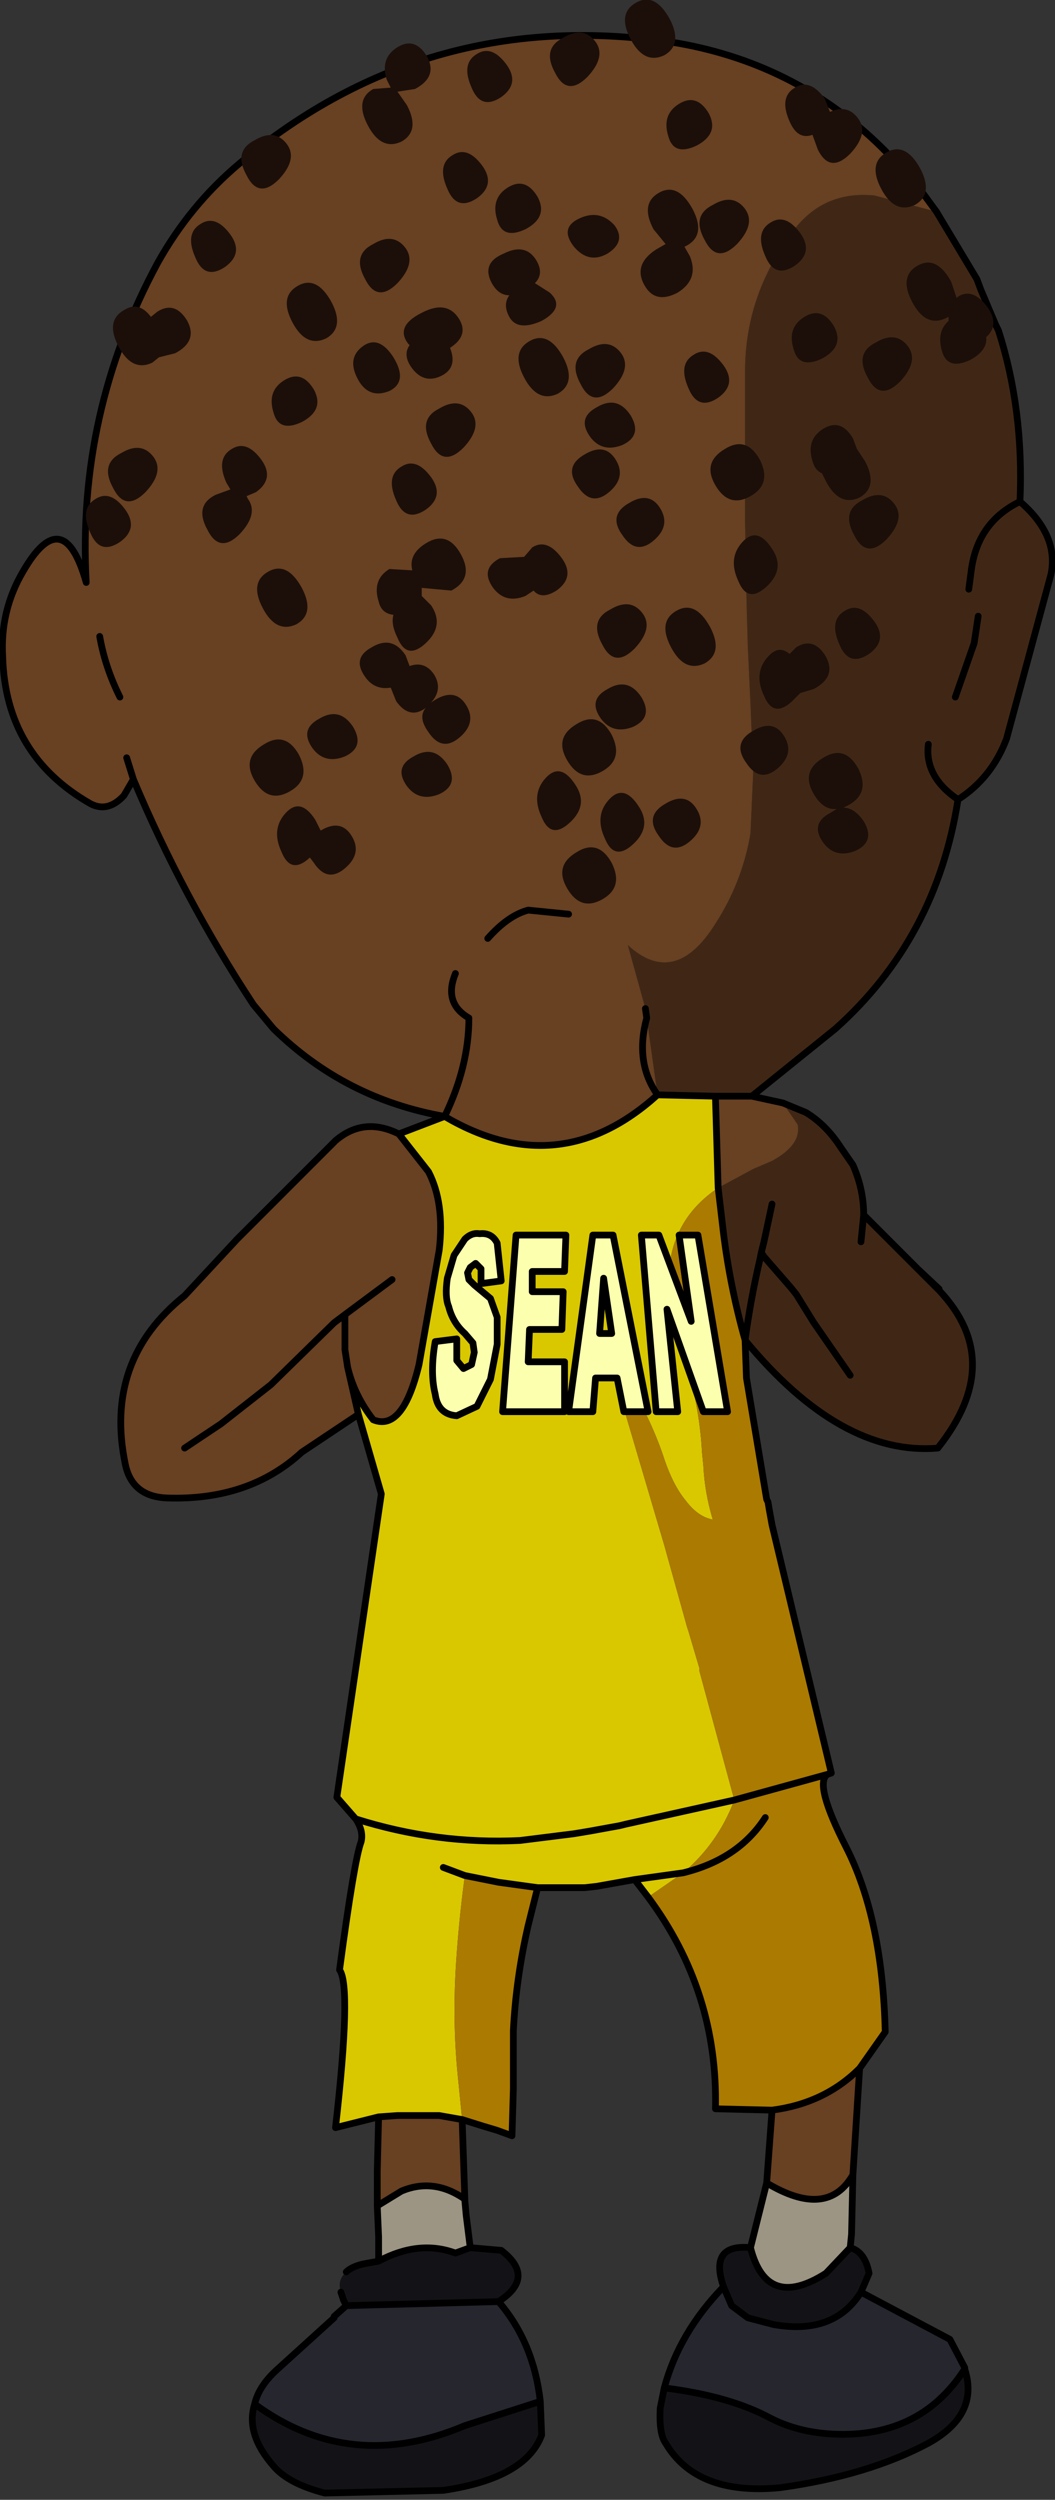 <?xml version="1.0" encoding="UTF-8" standalone="no"?>
<svg xmlns:xlink="http://www.w3.org/1999/xlink" height="92.7px" width="39.15px" xmlns="http://www.w3.org/2000/svg">
  <rect width="100%" height="100%" fill="#333333" stroke="none"/>
  <g transform="matrix(1.0, 0.0, 0.0, 1.0, -1.8, 7.1)">
    <path d="M6.75 21.8 L6.4 22.4 Q5.8 23.05 5.15 22.7 2.0 20.9 1.9 17.25 1.8 15.55 2.65 14.1 4.15 11.5 5.0 14.5 4.65 8.2 7.65 2.65 8.85 0.5 10.7 -1.05 17.75 -6.95 26.95 -5.5 31.5 -4.7 34.7 -1.45 L36.0 0.0 36.55 0.75 34.25 0.15 Q32.25 -0.05 31.1 1.65 L30.8 2.1 Q29.5 4.1 29.45 6.5 L29.45 7.25 29.45 9.75 29.45 12.3 29.5 15.05 29.55 16.85 29.65 19.0 29.75 21.5 29.75 21.55 29.65 23.8 Q29.35 25.6 28.35 27.15 26.85 29.55 25.1 27.95 L25.75 30.3 25.8 30.65 26.2 33.5 Q22.55 36.8 18.3 34.3 14.6 33.65 11.95 31.05 L11.2 30.15 Q8.6 26.2 6.75 21.8 L6.5 21.0 6.75 21.8 M28.35 33.55 L29.7 33.55 30.85 33.8 31.4 34.6 Q31.55 35.35 30.45 35.95 L29.75 36.25 28.45 36.95 28.35 33.6 28.35 33.55 M5.5 16.5 Q5.7 17.65 6.25 18.75 5.7 17.65 5.5 16.5 M18.7 29.0 Q18.25 30.1 19.2 30.65 19.2 32.45 18.3 34.3 19.2 32.45 19.2 30.65 18.25 30.1 18.7 29.0 M16.6 34.95 L17.7 36.35 Q18.3 37.5 18.1 39.25 L17.35 43.5 Q16.75 46.0 15.65 45.55 14.95 44.65 14.7 43.6 L15.1 45.35 13.0 46.75 Q11.05 48.55 8.0 48.45 6.7 48.4 6.45 47.2 5.65 43.35 8.65 40.95 L10.6 38.85 14.25 35.2 Q15.3 34.3 16.6 34.95 M8.65 46.6 L10.0 45.7 11.85 44.25 14.2 41.95 14.6 41.65 14.6 42.95 14.7 43.6 14.6 42.95 14.6 41.65 14.2 41.95 11.85 44.25 10.0 45.7 8.65 46.6 M14.6 41.65 L16.35 40.35 14.6 41.65 M25.8 30.65 Q25.35 32.3 26.2 33.5 25.35 32.3 25.8 30.65 M33.7 69.6 L33.45 73.55 Q32.5 75.2 30.25 73.85 L30.45 71.15 Q32.4 70.9 33.7 69.6 M18.95 71.5 L19.05 74.45 Q17.9 73.65 16.7 74.15 L15.8 74.7 15.8 73.4 15.85 71.4 16.55 71.35 18.1 71.35 18.95 71.5 M22.9 26.8 L21.4 26.65 Q20.65 26.85 19.9 27.7 20.65 26.85 21.4 26.65 L22.9 26.8" fill="#684022" fill-rule="evenodd" stroke="none"/>
    <path d="M36.55 0.75 L38.05 3.25 38.2 3.65 38.75 4.95 38.85 5.15 Q39.8 8.1 39.65 11.5 38.1 12.25 37.85 14.0 L37.75 14.75 37.85 14.0 Q38.1 12.25 39.65 11.5 41.1 12.75 40.8 14.2 L39.15 20.3 Q38.6 21.75 37.35 22.55 36.55 27.7 32.8 31.05 L29.7 33.55 28.35 33.55 26.2 33.5 25.8 30.65 25.75 30.3 25.1 27.95 Q26.85 29.55 28.35 27.15 29.35 25.6 29.65 23.8 L29.75 21.55 29.75 21.5 29.65 19.0 29.55 16.85 29.5 15.05 29.45 12.3 29.45 9.75 29.45 7.25 29.45 6.5 Q29.5 4.1 30.8 2.1 L31.1 1.65 Q32.25 -0.05 34.25 0.15 L36.55 0.75 M36.25 20.5 Q36.1 21.7 37.35 22.55 36.1 21.7 36.25 20.5 M38.1 15.75 L37.95 16.75 37.25 18.75 37.95 16.75 38.1 15.75 M28.45 36.95 L29.75 36.25 30.45 35.95 Q31.55 35.35 31.4 34.6 L30.85 33.8 31.7 34.15 Q32.45 34.6 33.0 35.45 L33.45 36.1 Q33.85 37.0 33.85 37.95 L35.85 39.95 36.6 40.7 36.65 40.7 36.65 40.75 Q39.15 43.4 36.6 46.6 33.0 46.9 29.45 42.6 28.9 40.65 28.65 38.65 L28.45 36.95 M30.0 39.6 Q29.65 41.1 29.45 42.6 29.65 41.1 30.0 39.6 L30.15 39.5 30.05 39.35 30.0 39.6 M30.45 37.55 L30.15 38.95 30.05 39.35 30.15 38.95 30.45 37.55 M33.35 43.9 L32.0 41.95 31.35 40.9 31.15 40.65 30.15 39.5 31.15 40.65 31.35 40.9 32.0 41.95 33.35 43.9 M33.75 38.95 L33.85 37.95 33.75 38.95" fill="#402715" fill-rule="evenodd" stroke="none"/>
    <path d="M26.2 33.5 L28.35 33.55 28.35 33.6 28.45 36.95 Q26.2 38.45 26.7 41.5 L27.15 43.15 Q27.75 44.9 27.85 46.75 L27.9 47.25 Q27.95 48.25 28.25 49.25 27.7 49.15 27.25 48.55 26.75 47.95 26.4 46.85 25.9 45.4 25.05 44.05 L25.0 44.0 24.25 42.75 24.75 44.45 26.45 50.2 27.3 53.25 27.35 53.4 27.75 54.75 27.75 54.85 29.05 59.65 25.0 60.55 24.8 60.6 23.7 60.8 23.1 60.9 21.1 61.15 Q18.0 61.3 15.0 60.35 18.0 61.3 21.1 61.15 L23.1 60.9 23.7 60.8 24.8 60.6 25.0 60.55 29.05 59.65 Q28.45 61.25 27.15 62.35 L25.35 62.6 23.95 62.85 23.5 62.9 23.1 62.9 22.8 62.9 22.1 62.9 21.75 62.9 20.3 62.7 19.05 62.45 Q18.8 64.3 18.7 66.1 18.6 68.1 18.8 70.0 L18.95 71.5 18.1 71.35 16.55 71.35 15.85 71.4 14.25 71.8 Q14.85 66.55 14.4 65.95 14.95 61.85 15.2 61.2 15.3 60.8 15.0 60.35 L14.3 59.55 15.95 48.3 15.1 45.35 14.7 43.6 Q14.95 44.65 15.65 45.55 16.75 46.0 17.35 43.5 L18.1 39.25 Q18.3 37.5 17.7 36.35 L16.6 34.95 18.3 34.3 Q22.55 36.8 26.2 33.5 M25.85 63.25 L25.35 62.6 27.15 62.35 25.85 63.25 M18.25 62.15 L19.05 62.45 18.25 62.15" fill="#d9c800" fill-rule="evenodd" stroke="none"/>
    <path d="M28.45 36.95 L28.65 38.65 Q28.9 40.65 29.45 42.6 L29.5 44.0 30.25 48.5 30.3 48.6 30.35 48.9 30.45 49.45 32.65 58.65 32.5 58.7 Q32.0 59.05 33.2 61.4 34.55 64.05 34.65 68.25 L33.7 69.6 Q32.4 70.9 30.45 71.15 L28.35 71.1 Q28.45 66.75 25.85 63.25 L27.15 62.35 Q28.45 61.25 29.05 59.65 L27.75 54.85 27.75 54.75 27.35 53.4 27.3 53.25 26.45 50.2 24.75 44.45 24.25 42.75 25.0 44.0 25.05 44.05 Q25.9 45.4 26.4 46.85 26.75 47.95 27.25 48.55 27.7 49.15 28.25 49.25 27.95 48.25 27.9 47.25 L27.85 46.75 Q27.75 44.9 27.15 43.15 L26.7 41.5 Q26.2 38.45 28.45 36.95 M21.75 62.9 L21.4 64.3 Q20.95 66.25 20.85 68.2 L20.85 69.9 20.85 70.35 20.8 72.1 20.25 71.9 19.75 71.75 18.95 71.5 18.8 70.0 Q18.6 68.1 18.7 66.1 18.8 64.3 19.05 62.45 L20.3 62.7 21.75 62.9 M32.5 58.7 L29.05 59.65 32.5 58.7 M30.2 60.3 Q29.2 61.85 27.15 62.35 29.2 61.85 30.2 60.3" fill="#ab7a00" fill-rule="evenodd" stroke="none"/>
    <path d="M33.45 73.55 L33.4 75.75 33.35 76.25 32.45 77.2 Q30.25 78.6 29.65 76.25 L30.25 73.85 Q32.5 75.2 33.45 73.55 M19.05 74.45 L19.05 74.5 19.1 75.05 19.25 76.25 18.7 76.45 Q17.35 75.95 15.85 76.75 L15.85 75.85 15.8 74.7 16.7 74.15 Q17.9 73.65 19.05 74.45" fill="#9c9584" fill-rule="evenodd" stroke="none"/>
    <path d="M33.35 76.25 Q33.9 76.4 34.05 77.2 L33.75 77.9 Q32.75 79.5 30.5 79.1 L29.55 78.85 28.95 78.4 28.65 77.7 Q28.1 76.1 29.65 76.25 30.25 78.6 32.45 77.2 L33.35 76.25 M37.6 80.75 Q38.15 82.45 36.25 83.5 34.0 84.7 30.75 85.15 27.65 85.45 26.5 83.5 26.25 83.15 26.3 82.2 L26.45 81.45 Q28.85 81.75 30.35 82.55 31.3 83.05 32.5 83.15 35.9 83.4 37.6 80.75 M19.25 76.25 L20.4 76.35 Q21.7 77.35 20.3 78.25 L14.65 78.4 14.55 78.2 14.45 77.9 Q14.3 77.45 14.65 77.15 14.85 76.95 15.3 76.85 L15.85 76.75 Q17.35 75.95 18.7 76.45 L19.25 76.25 M21.85 81.95 L21.9 83.2 Q21.3 84.8 18.25 85.25 L13.85 85.35 Q12.5 85.0 11.95 84.35 10.9 83.15 11.25 82.05 14.8 84.65 19.05 82.85 L21.85 81.95" fill="#131317" fill-rule="evenodd" stroke="none"/>
    <path d="M33.75 77.9 L37.05 79.65 37.6 80.7 37.6 80.75 Q35.9 83.4 32.5 83.15 31.3 83.05 30.35 82.55 28.85 81.75 26.45 81.45 27.0 79.4 28.65 77.7 L28.95 78.4 29.55 78.85 30.5 79.1 Q32.75 79.5 33.75 77.9 M20.3 78.25 Q21.6 79.75 21.85 81.95 L19.05 82.85 Q14.8 84.65 11.25 82.05 11.4 81.4 12.05 80.8 L14.2 78.85 14.2 78.8 14.65 78.4 20.3 78.25" fill="#26262f" fill-rule="evenodd" stroke="none"/>
    <path d="M34.7 -1.45 Q31.5 -4.7 26.95 -5.5 17.75 -6.95 10.7 -1.05 8.85 0.5 7.65 2.65 4.65 8.2 5.0 14.5 4.15 11.5 2.65 14.1 1.8 15.55 1.9 17.25 2.0 20.9 5.15 22.7 5.8 23.05 6.4 22.4 L6.75 21.8 6.5 21.0 M39.65 11.5 Q39.8 8.1 38.85 5.15 L38.75 4.95 38.2 3.65 38.05 3.25 36.55 0.75 36.0 0.0 M25.75 30.3 L25.8 30.65 Q25.35 32.3 26.2 33.5 L28.35 33.55 29.7 33.55 32.8 31.05 Q36.55 27.7 37.35 22.55 36.1 21.7 36.25 20.5 M39.65 11.5 Q38.1 12.25 37.85 14.0 L37.75 14.75 M37.25 18.75 L37.95 16.75 38.1 15.75 M37.35 22.55 Q38.6 21.75 39.15 20.3 L40.8 14.2 Q41.1 12.75 39.65 11.5 M6.25 18.75 Q5.7 17.65 5.5 16.5 M6.75 21.8 Q8.6 26.2 11.2 30.15 L11.95 31.05 Q14.6 33.65 18.3 34.3 19.2 32.45 19.2 30.65 18.25 30.1 18.7 29.0 M14.7 43.6 Q14.95 44.65 15.65 45.55 16.75 46.0 17.35 43.5 L18.1 39.25 Q18.3 37.5 17.7 36.35 L16.6 34.95 Q15.3 34.3 14.25 35.2 L10.6 38.85 8.65 40.95 Q5.65 43.35 6.45 47.2 6.7 48.4 8.0 48.45 11.05 48.55 13.0 46.75 L15.1 45.35 14.7 43.6 14.6 42.95 14.6 41.65 14.2 41.95 11.85 44.25 10.0 45.7 8.65 46.6 M16.6 34.95 L18.3 34.3 Q22.55 36.8 26.2 33.5 M16.35 40.35 L14.6 41.65 M15.85 71.4 L14.25 71.8 Q14.85 66.55 14.4 65.95 14.95 61.85 15.2 61.2 15.3 60.8 15.0 60.35 L14.3 59.55 15.95 48.3 15.1 45.35 M28.45 36.95 L28.65 38.65 Q28.9 40.65 29.45 42.6 29.65 41.1 30.0 39.6 L30.05 39.35 30.15 38.95 30.45 37.55 M30.85 33.8 L31.7 34.15 Q32.45 34.6 33.0 35.45 L33.45 36.1 Q33.85 37.0 33.85 37.95 L35.85 39.95 36.65 40.7 36.65 40.75 Q39.15 43.4 36.6 46.6 33.0 46.9 29.45 42.6 L29.5 44.0 30.25 48.5 30.3 48.6 30.35 48.9 30.45 49.45 32.65 58.65 32.5 58.7 Q32.0 59.05 33.2 61.4 34.55 64.05 34.65 68.25 L33.7 69.6 33.45 73.55 33.4 75.75 33.35 76.25 Q33.9 76.4 34.05 77.2 L33.75 77.9 37.05 79.65 37.6 80.7 37.6 80.75 Q38.15 82.45 36.25 83.5 34.0 84.7 30.75 85.15 27.65 85.45 26.5 83.5 26.25 83.15 26.3 82.2 L26.45 81.45 Q27.0 79.4 28.65 77.7 28.1 76.1 29.65 76.25 L30.25 73.85 30.45 71.15 28.35 71.1 Q28.45 66.75 25.85 63.25 L25.35 62.6 23.95 62.85 23.5 62.9 23.1 62.9 22.8 62.9 22.1 62.9 21.75 62.9 21.4 64.3 Q20.95 66.25 20.85 68.2 L20.85 69.9 20.85 70.35 20.8 72.1 20.25 71.9 19.75 71.75 18.95 71.5 19.05 74.45 19.05 74.5 19.1 75.05 19.25 76.25 20.4 76.35 Q21.7 77.35 20.3 78.25 21.6 79.75 21.85 81.95 L21.9 83.2 Q21.3 84.8 18.25 85.25 L13.85 85.35 Q12.5 85.0 11.95 84.35 10.9 83.15 11.25 82.05 11.4 81.4 12.05 80.8 L14.2 78.85 14.2 78.8 14.65 78.4 14.55 78.2 14.45 77.9 M14.65 77.15 Q14.85 76.95 15.3 76.85 L15.85 76.75 15.85 75.85 15.8 74.7 15.8 73.4 15.85 71.4 16.55 71.35 18.1 71.35 18.95 71.5 M19.05 62.45 L18.25 62.15 M19.9 27.7 Q20.65 26.85 21.4 26.65 L22.9 26.8 M28.35 33.55 L28.35 33.6 28.45 36.95 M29.05 59.65 L32.5 58.7 M30.05 39.35 L30.15 39.5 31.15 40.65 31.35 40.9 32.0 41.95 33.35 43.9 M35.85 39.95 L36.6 40.7 M33.85 37.95 L33.75 38.95 M29.7 33.55 L30.85 33.8 M15.0 60.35 Q18.0 61.3 21.1 61.15 L23.1 60.9 23.7 60.8 24.8 60.6 25.0 60.55 29.05 59.65 M27.15 62.35 Q29.2 61.85 30.2 60.3 M27.15 62.35 L25.35 62.6 M21.75 62.9 L20.3 62.7 19.05 62.45 M33.7 69.6 Q32.4 70.9 30.45 71.15 M19.25 76.25 L18.7 76.45 Q17.35 75.95 15.85 76.75 M21.85 81.95 L19.05 82.85 Q14.8 84.65 11.25 82.05 M33.75 77.9 Q32.75 79.5 30.5 79.1 L29.55 78.85 28.95 78.4 28.65 77.7 M29.65 76.25 Q30.25 78.6 32.45 77.2 L33.35 76.25 M37.6 80.75 L37.6 80.7 M26.45 81.45 Q28.85 81.75 30.35 82.55 31.3 83.05 32.5 83.15 35.9 83.4 37.6 80.75 M14.65 78.4 L20.3 78.25 M15.8 74.7 L16.7 74.15 Q17.9 73.65 19.05 74.45 M30.25 73.85 Q32.5 75.2 33.45 73.55" fill="none" stroke="#000000" stroke-linecap="round" stroke-linejoin="round" stroke-width="0.25"/>
    <path d="M10.95 -0.6 Q10.45 -1.5 11.25 -1.9 12.0 -2.35 12.45 -1.75 12.85 -1.2 12.15 -0.45 11.4 0.3 10.95 -0.6 M19.5 -5.1 Q20.05 -5.45 20.6 -4.7 21.1 -4.0 20.4 -3.5 19.65 -3.0 19.3 -3.85 18.9 -4.75 19.5 -5.1 M16.9 -3.2 Q17.4 -2.25 16.7 -1.85 15.95 -1.5 15.45 -2.45 14.95 -3.4 15.65 -3.8 L16.3 -3.85 16.15 -4.15 Q15.9 -4.95 16.55 -5.35 17.2 -5.75 17.65 -5.0 18.05 -4.25 17.2 -3.8 L16.55 -3.7 16.9 -3.2 M19.7 -0.95 Q20.2 -0.25 19.5 0.25 18.75 0.75 18.4 -0.1 18.0 -1.0 18.6 -1.35 19.15 -1.7 19.7 -0.95 M26.65 -6.4 Q27.15 -5.45 26.45 -5.05 25.7 -4.7 25.2 -5.65 24.7 -6.6 25.4 -7.0 26.1 -7.4 26.65 -6.4 M22.4 -4.4 Q21.9 -5.3 22.7 -5.7 23.45 -6.15 23.9 -5.55 24.3 -5.0 23.6 -4.25 22.85 -3.5 22.4 -4.4 M27.65 -1.7 Q26.8 -1.3 26.6 -2.05 26.35 -2.85 27.0 -3.25 27.65 -3.65 28.1 -2.9 28.5 -2.15 27.65 -1.7 M32.4 -3.45 L32.6 -2.95 Q33.25 -3.25 33.65 -2.7 34.05 -2.15 33.35 -1.4 32.6 -0.65 32.15 -1.55 L31.95 -2.1 Q31.4 -1.9 31.1 -2.6 30.7 -3.5 31.3 -3.85 31.85 -4.2 32.4 -3.45 M34.7 -1.45 Q35.4 -1.85 35.95 -0.85 36.45 0.1 35.75 0.5 35.0 0.85 34.5 -0.1 34.0 -1.05 34.7 -1.45 M37.0 4.8 L37.0 4.65 36.9 4.7 Q36.15 5.05 35.65 4.1 35.15 3.15 35.85 2.75 36.55 2.35 37.1 3.35 L37.3 3.95 37.35 3.9 Q37.9 3.55 38.45 4.3 38.9 4.95 38.4 5.4 38.45 5.9 37.8 6.25 36.95 6.65 36.75 5.9 36.55 5.2 37.0 4.8 M32.75 5.0 Q33.15 5.75 32.3 6.2 31.45 6.6 31.25 5.85 31.0 5.05 31.65 4.65 32.3 4.25 32.75 5.0 M31.5 1.55 Q32.0 2.25 31.3 2.75 30.55 3.25 30.2 2.4 29.8 1.5 30.4 1.15 30.95 0.8 31.5 1.55 M34.0 6.9 Q33.5 6.0 34.3 5.6 35.05 5.15 35.5 5.75 35.9 6.3 35.2 7.05 34.45 7.8 34.0 6.9 M32.3 10.45 Q32.05 10.35 31.95 10.0 31.7 9.2 32.35 8.8 33.0 8.4 33.45 9.15 L33.6 9.55 33.9 10.0 Q34.4 10.95 33.7 11.35 32.95 11.7 32.45 10.75 L32.3 10.45 M35.0 11.6 Q35.4 12.15 34.7 12.9 33.95 13.65 33.5 12.75 33.0 11.85 33.8 11.45 34.55 11.0 35.0 11.6 M27.95 1.8 Q27.45 0.9 28.25 0.5 29.0 0.05 29.45 0.65 29.85 1.2 29.15 1.95 28.4 2.7 27.95 1.8 M26.05 1.4 Q25.55 0.45 26.25 0.05 26.95 -0.35 27.5 0.65 28.0 1.6 27.3 2.0 L27.2 2.05 27.4 2.4 Q27.75 3.25 26.95 3.75 26.1 4.2 25.7 3.45 25.3 2.7 26.15 2.15 L26.5 1.95 26.05 1.4 M23.1 2.05 Q22.55 1.35 23.3 1.0 24.05 0.65 24.6 1.25 25.05 1.85 24.35 2.3 23.65 2.7 23.1 2.05 M21.3 1.4 Q20.45 1.8 20.25 1.05 20.0 0.25 20.65 -0.15 21.3 -0.55 21.75 0.2 22.15 0.95 21.3 1.4 M21.7 2.55 Q22.0 3.05 21.65 3.4 L22.2 3.75 Q22.8 4.3 21.9 4.8 21.0 5.2 20.7 4.65 20.45 4.2 20.7 3.85 20.3 3.85 20.05 3.4 19.65 2.65 20.5 2.3 21.3 1.9 21.7 2.55 M22.7 6.15 Q23.2 7.1 22.5 7.5 21.75 7.85 21.25 6.9 20.75 5.95 21.45 5.55 22.15 5.15 22.7 6.15 M24.85 6.0 Q25.25 6.55 24.55 7.3 23.8 8.05 23.35 7.15 22.85 6.25 23.65 5.85 24.4 5.4 24.85 6.0 M25.2 8.3 Q25.65 9.05 24.9 9.4 24.15 9.7 23.7 9.1 23.2 8.4 23.95 8.0 24.7 7.55 25.2 8.3 M24.4 11.15 Q23.75 11.7 23.25 10.95 22.7 10.2 23.5 9.75 24.25 9.3 24.65 9.95 25.05 10.6 24.4 11.15 M27.35 7.3 Q26.95 6.4 27.55 6.05 28.1 5.7 28.65 6.45 29.15 7.15 28.45 7.65 27.7 8.15 27.35 7.3 M29.65 11.3 Q28.85 11.75 28.35 10.9 27.85 10.05 28.7 9.55 29.5 9.05 30.0 9.95 30.45 10.85 29.65 11.3 M26.3 11.75 Q26.7 12.4 26.05 12.95 25.4 13.5 24.9 12.75 24.35 12.0 25.15 11.55 25.9 11.1 26.3 11.75 M25.35 16.95 Q24.6 17.7 24.15 16.8 23.65 15.9 24.45 15.5 25.2 15.05 25.65 15.65 26.05 16.2 25.35 16.95 M29.35 13.0 Q29.9 12.4 30.45 13.25 30.95 14.0 30.25 14.65 29.55 15.3 29.2 14.45 28.8 13.6 29.35 13.0 M27.95 17.5 Q27.2 17.85 26.7 16.9 26.2 15.95 26.9 15.55 27.6 15.15 28.15 16.15 28.65 17.1 27.95 17.5 M22.65 13.6 Q23.15 14.3 22.45 14.8 21.9 15.15 21.6 14.8 L21.3 15.0 Q20.55 15.3 20.1 14.7 19.6 14.0 20.35 13.6 L21.25 13.55 21.55 13.2 Q22.1 12.85 22.65 13.6 M24.15 21.5 Q23.35 21.95 22.85 21.1 22.35 20.25 23.2 19.75 24.0 19.25 24.5 20.15 24.95 21.05 24.15 21.5 M24.1 19.55 Q23.6 18.85 24.35 18.45 25.1 18.0 25.6 18.75 26.05 19.5 25.3 19.85 24.55 20.15 24.1 19.55 M22.05 21.75 Q22.6 21.15 23.15 22.0 23.65 22.75 22.95 23.4 22.25 24.05 21.9 23.2 21.5 22.35 22.05 21.75 M24.25 24.0 Q23.85 23.15 24.4 22.55 24.95 21.95 25.5 22.8 26.0 23.55 25.3 24.2 24.6 24.85 24.25 24.0 M26.25 23.9 Q25.7 23.15 26.5 22.7 27.25 22.25 27.65 22.9 28.05 23.55 27.4 24.1 26.75 24.65 26.25 23.9 M29.75 20.0 Q30.5 19.55 30.9 20.2 31.3 20.85 30.65 21.4 30.0 21.95 29.5 21.2 28.95 20.45 29.75 20.0 M30.3 17.25 Q30.7 16.8 31.1 17.15 L31.35 16.9 Q32.0 16.5 32.45 17.25 32.85 18.0 32.0 18.45 L31.5 18.6 31.2 18.9 Q30.5 19.55 30.15 18.7 29.75 17.85 30.3 17.25 M32.95 16.8 Q32.55 15.9 33.15 15.55 33.7 15.2 34.25 15.95 34.75 16.65 34.05 17.15 33.3 17.65 32.95 16.8 M32.85 22.9 Q32.35 22.95 32.0 22.35 31.5 21.5 32.35 21.0 33.15 20.5 33.65 21.4 34.1 22.3 33.3 22.75 L33.1 22.85 Q33.5 22.85 33.85 23.35 34.3 24.1 33.55 24.45 32.8 24.75 32.35 24.15 31.85 23.45 32.6 23.05 L32.85 22.9 M16.85 2.1 Q17.25 2.65 16.55 3.4 15.8 4.15 15.35 3.25 14.85 2.35 15.65 1.95 16.4 1.5 16.85 2.1 M16.95 5.65 Q16.45 5.0 17.45 4.5 18.4 4.0 18.85 4.75 19.2 5.35 18.5 5.8 18.8 6.55 18.15 6.85 17.5 7.15 17.05 6.5 16.75 6.05 17.0 5.7 L16.95 5.65 M16.4 6.15 Q16.95 7.05 16.25 7.4 15.5 7.7 15.1 7.0 14.65 6.2 15.25 5.75 15.85 5.3 16.4 6.15 M10.15 2.8 Q9.4 3.3 9.05 2.45 8.65 1.55 9.25 1.2 9.8 0.85 10.35 1.6 10.85 2.3 10.15 2.8 M12.65 4.85 Q12.15 3.9 12.85 3.5 13.55 3.1 14.1 4.1 14.6 5.05 13.9 5.45 13.15 5.8 12.65 4.85 M13.0 8.55 Q12.15 8.95 11.95 8.2 11.7 7.4 12.35 7.0 13.0 6.6 13.45 7.35 13.85 8.1 13.0 8.55 M11.3 11.15 L10.95 11.3 11.0 11.4 Q11.4 11.95 10.7 12.7 9.95 13.45 9.5 12.55 9.0 11.65 9.8 11.25 L10.35 11.05 10.2 10.8 Q9.8 9.9 10.4 9.55 10.95 9.2 11.5 9.95 12.0 10.65 11.3 11.15 M19.3 8.2 Q19.7 8.75 19.0 9.5 18.25 10.25 17.8 9.35 17.3 8.45 18.1 8.05 18.85 7.6 19.3 8.2 M16.7 10.2 Q17.25 9.85 17.8 10.6 18.3 11.3 17.6 11.8 16.85 12.3 16.5 11.45 16.1 10.55 16.7 10.2 M7.4 4.65 L7.65 4.45 Q8.3 4.05 8.75 4.8 9.15 5.55 8.3 6.0 L7.7 6.15 7.45 6.35 Q6.7 6.7 6.2 5.75 5.7 4.8 6.4 4.4 6.95 4.05 7.4 4.65 M6.45 11.8 Q6.95 12.5 6.25 13.0 5.5 13.5 5.15 12.65 4.75 11.75 5.35 11.4 5.9 11.05 6.45 11.8 M6.0 11.0 Q5.5 10.1 6.3 9.7 7.05 9.25 7.5 9.85 7.9 10.4 7.2 11.15 6.45 11.9 6.0 11.0 M18.55 14.8 L17.45 14.7 17.45 15.0 17.8 15.35 Q18.3 16.1 17.6 16.75 16.9 17.4 16.55 16.55 16.3 16.05 16.4 15.7 15.95 15.65 15.85 15.2 15.6 14.4 16.25 14.0 L17.1 14.05 Q16.95 13.45 17.6 13.05 18.4 12.55 18.9 13.45 19.4 14.35 18.55 14.8 M17.0 17.6 Q17.55 17.4 17.9 17.9 18.25 18.45 17.8 18.95 L17.95 18.85 Q18.7 18.4 19.1 19.05 19.5 19.7 18.85 20.25 18.2 20.8 17.7 20.05 17.3 19.5 17.6 19.15 17.0 19.6 16.5 18.9 L16.3 18.4 Q15.7 18.5 15.35 18.0 14.85 17.3 15.6 16.9 16.35 16.45 16.85 17.2 L17.0 17.6 M11.55 15.45 Q11.05 14.5 11.75 14.1 12.45 13.7 13.0 14.7 13.5 15.65 12.8 16.05 12.05 16.4 11.55 15.45 M13.4 20.65 Q12.9 19.95 13.65 19.55 14.4 19.1 14.9 19.85 15.35 20.6 14.6 20.95 13.85 21.25 13.4 20.65 M12.4 23.05 Q12.95 22.45 13.5 23.3 L13.7 23.7 Q14.45 23.25 14.85 23.9 15.25 24.55 14.6 25.1 13.95 25.65 13.45 24.9 L13.3 24.7 Q12.6 25.35 12.25 24.5 11.85 23.65 12.4 23.05 M11.25 21.85 Q10.75 21.0 11.6 20.5 12.4 20.0 12.9 20.9 13.35 21.8 12.55 22.25 11.75 22.7 11.25 21.85 M18.1 22.35 Q17.35 22.65 16.9 22.05 16.4 21.35 17.15 20.95 17.9 20.5 18.4 21.25 18.85 22.0 18.1 22.35 M22.85 25.85 Q22.35 25.0 23.2 24.5 24.0 24.0 24.5 24.9 24.95 25.8 24.15 26.25 23.35 26.7 22.85 25.85" fill="#1c0f09" fill-rule="evenodd" stroke="none"/>
    <path d="M20.25 39.0 L20.4 40.4 19.65 40.5 19.65 39.95 19.45 39.75 19.25 39.9 19.15 40.1 19.2 40.35 19.4 40.55 20.0 41.05 20.25 41.75 20.25 42.75 20.0 44.05 19.5 45.05 18.75 45.4 Q18.05 45.35 17.95 44.6 17.75 43.8 17.95 42.65 L18.75 42.55 18.75 43.35 19.0 43.65 19.3 43.5 19.4 43.05 19.35 42.7 19.05 42.35 Q18.6 41.95 18.45 41.35 18.3 41.0 18.4 40.3 L18.65 39.45 19.05 38.85 Q19.3 38.6 19.6 38.65 20.05 38.6 20.25 39.0 M27.7 38.7 L28.8 45.25 27.9 45.25 26.55 41.45 26.95 45.25 26.15 45.25 25.6 38.7 26.25 38.7 27.45 41.9 27.0 38.7 27.7 38.7 M24.55 38.7 L25.85 45.25 24.95 45.25 24.7 44.0 23.9 44.0 23.8 45.25 22.9 45.25 23.8 38.7 24.55 38.7 M22.75 40.05 L21.55 40.05 21.55 40.8 22.7 40.8 22.65 42.2 21.45 42.2 21.4 43.4 22.75 43.4 22.75 45.25 20.45 45.25 20.95 38.7 22.8 38.7 22.75 40.05 M24.2 40.3 L24.05 42.35 24.5 42.35 24.2 40.3" fill="#fcffae" fill-rule="evenodd" stroke="none"/>
    <path d="M20.25 39.0 L20.4 40.4 19.65 40.5 19.65 39.95 19.45 39.75 19.25 39.9 19.15 40.1 19.2 40.35 19.4 40.55 20.0 41.05 20.25 41.75 20.25 42.75 20.0 44.05 19.5 45.05 18.75 45.4 Q18.05 45.35 17.95 44.6 17.75 43.8 17.95 42.65 L18.75 42.55 18.75 43.35 19.0 43.65 19.3 43.5 19.4 43.05 19.35 42.7 19.05 42.35 Q18.6 41.95 18.45 41.35 18.3 41.0 18.4 40.3 L18.65 39.45 19.05 38.85 Q19.3 38.6 19.6 38.65 20.05 38.6 20.25 39.0 M27.7 38.7 L28.8 45.25 27.9 45.25 26.55 41.45 26.95 45.25 26.15 45.25 25.6 38.7 26.25 38.7 27.45 41.9 27.0 38.7 27.7 38.7 M24.55 38.7 L25.85 45.25 24.95 45.25 24.7 44.0 23.9 44.0 23.8 45.25 22.9 45.25 23.8 38.7 24.55 38.7 M22.75 40.05 L21.55 40.05 21.55 40.8 22.7 40.8 22.65 42.2 21.45 42.2 21.4 43.4 22.75 43.4 22.75 45.25 20.45 45.25 20.95 38.7 22.8 38.7 22.75 40.05 M24.2 40.3 L24.05 42.35 24.5 42.35 24.2 40.3" fill="none" stroke="#000000" stroke-linecap="round" stroke-linejoin="round" stroke-width="0.25"/>
  </g>
</svg>
